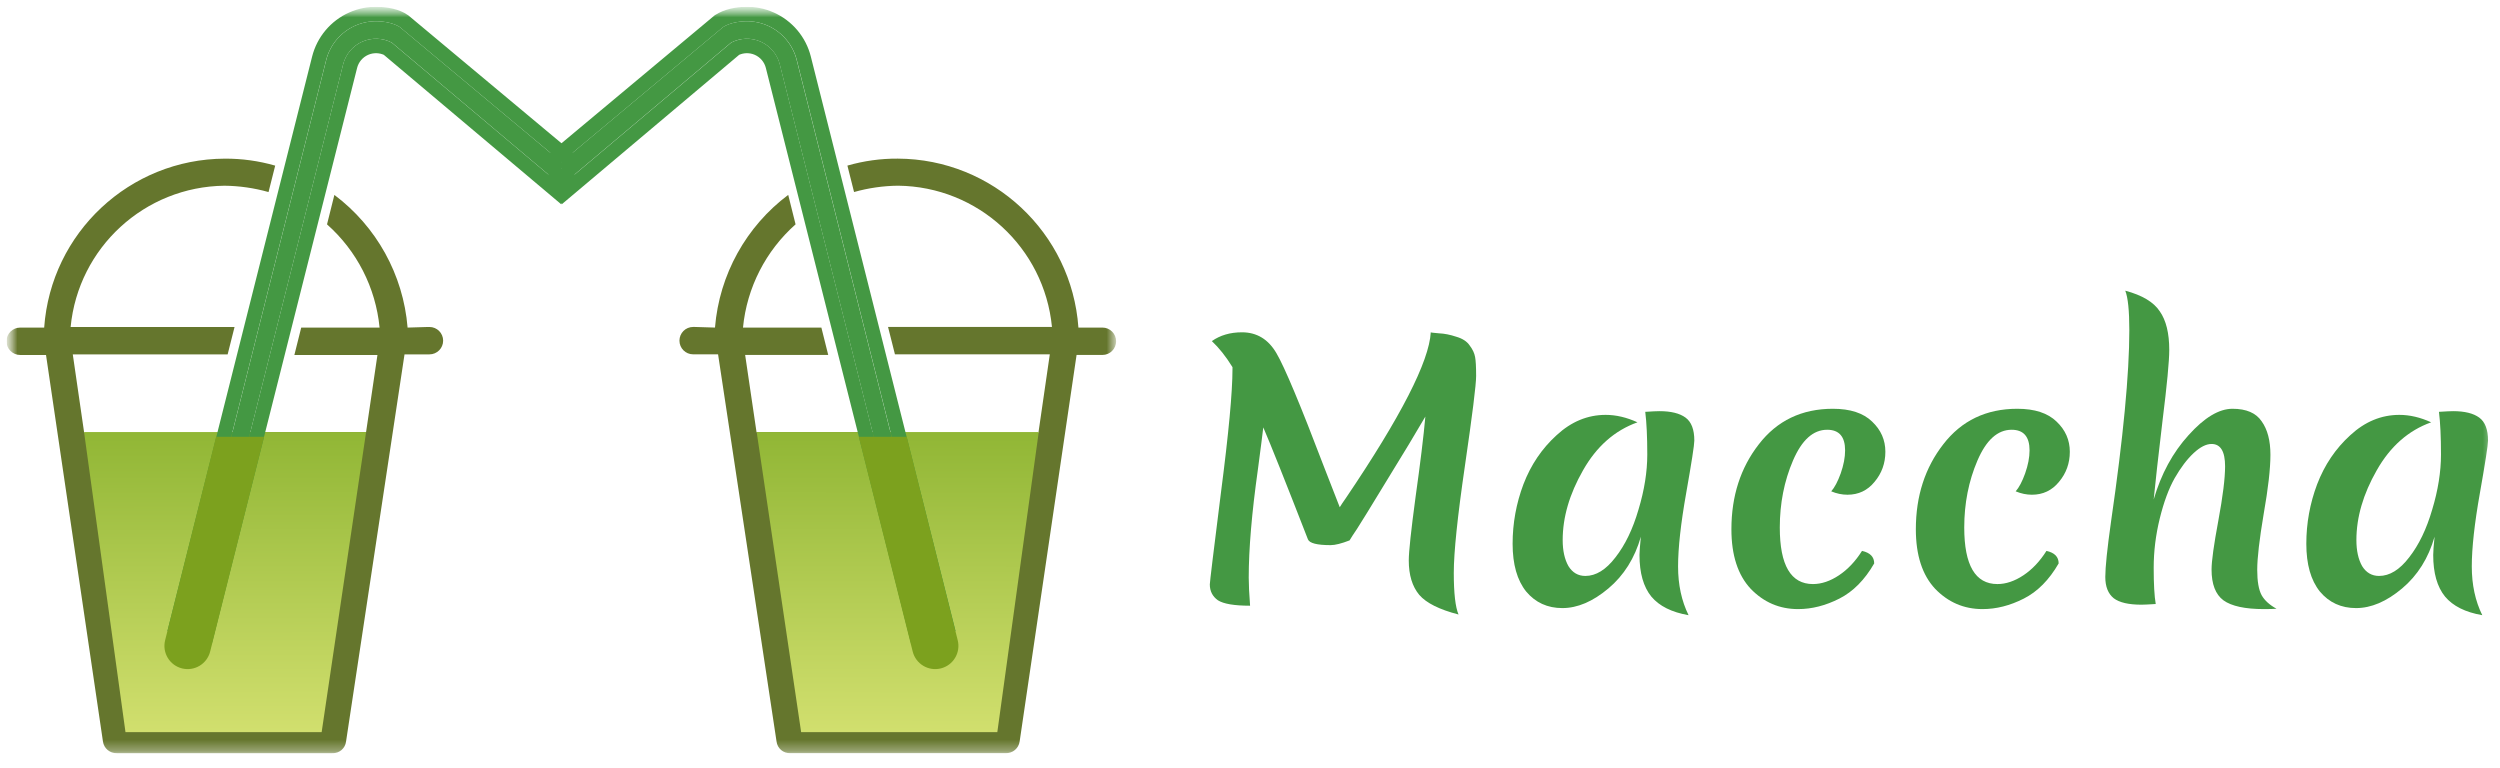 <svg width="218" height="67" viewBox="0 0 218 67" fill="none" xmlns="http://www.w3.org/2000/svg">
<g clip-path="url(#clip0_2632_1470)">
<mask id="mask0_2632_1470" style="mask-type:luminance" maskUnits="userSpaceOnUse" x="0" y="0" width="218" height="67">
<path d="M217.501 0.589H0.564V66.613H217.501V0.589Z" fill="white"/>
</mask>
<g mask="url(#mask0_2632_1470)">
<path d="M205.478 47.095C205.478 48.019 205.645 48.776 205.979 49.367C206.333 49.937 206.825 50.222 207.454 50.222C208.379 50.222 209.255 49.681 210.081 48.599C210.927 47.517 211.595 46.131 212.087 44.439C212.598 42.747 212.854 41.144 212.854 39.63C212.854 38.095 212.795 36.856 212.677 35.912C213.267 35.873 213.681 35.853 213.916 35.853C214.92 35.853 215.677 36.04 216.188 36.413C216.7 36.787 216.956 37.456 216.956 38.42C216.956 38.794 216.72 40.318 216.247 42.993C215.776 45.649 215.54 47.783 215.54 49.396C215.54 50.989 215.844 52.406 216.454 53.645C214.979 53.389 213.896 52.848 213.208 52.022C212.519 51.176 212.176 49.967 212.176 48.393C212.176 48.117 212.215 47.586 212.294 46.8C211.762 48.668 210.818 50.173 209.461 51.314C208.104 52.455 206.766 53.025 205.449 53.025C204.15 53.025 203.098 52.543 202.292 51.58C201.504 50.596 201.111 49.209 201.111 47.419C201.111 45.629 201.426 43.898 202.055 42.226C202.704 40.534 203.669 39.108 204.947 37.948C206.226 36.767 207.651 36.177 209.225 36.177C210.13 36.177 211.055 36.394 211.998 36.826C210.012 37.535 208.428 38.931 207.248 41.016C206.068 43.082 205.478 45.108 205.478 47.095Z" fill="#449843"/>
<path d="M187.802 43.553C188.451 41.33 189.464 39.461 190.841 37.947C192.218 36.413 193.496 35.645 194.676 35.645C195.877 35.645 196.723 36.009 197.215 36.737C197.725 37.445 197.981 38.419 197.981 39.658C197.981 40.878 197.784 42.599 197.392 44.822C197.018 47.044 196.83 48.667 196.83 49.69C196.83 50.693 196.959 51.431 197.215 51.903C197.471 52.356 197.903 52.749 198.513 53.083C198.257 53.103 197.893 53.113 197.421 53.113C195.768 53.113 194.588 52.857 193.881 52.346C193.192 51.834 192.848 50.939 192.848 49.661C192.848 48.933 193.045 47.517 193.437 45.412C193.831 43.287 194.028 41.704 194.028 40.661C194.028 39.363 193.634 38.714 192.848 38.714C192.375 38.714 191.854 38.98 191.283 39.511C190.713 40.042 190.162 40.77 189.631 41.694C189.12 42.599 188.687 43.769 188.333 45.205C187.979 46.641 187.802 48.077 187.802 49.513C187.802 50.929 187.861 51.982 187.979 52.67C187.349 52.71 186.936 52.729 186.739 52.729C185.618 52.729 184.812 52.542 184.32 52.169C183.828 51.775 183.582 51.156 183.582 50.31C183.582 49.464 183.749 47.851 184.084 45.471C185.147 38.153 185.677 32.596 185.677 28.8C185.677 27.089 185.559 25.938 185.323 25.348C186.798 25.741 187.802 26.341 188.333 27.148C188.884 27.934 189.159 29.056 189.159 30.511C189.159 31.495 188.963 33.56 188.569 36.708C188.195 39.855 187.94 42.137 187.802 43.553Z" fill="#449843"/>
<path d="M171.282 46.002C171.282 49.287 172.245 50.93 174.173 50.93C174.921 50.93 175.677 50.674 176.445 50.163C177.213 49.651 177.881 48.943 178.452 48.038C179.16 48.195 179.514 48.559 179.514 49.13C178.687 50.566 177.675 51.589 176.474 52.198C175.274 52.808 174.075 53.113 172.875 53.113C171.262 53.113 169.885 52.523 168.744 51.343C167.623 50.143 167.062 48.412 167.062 46.15C167.062 43.258 167.86 40.789 169.452 38.744C171.045 36.678 173.199 35.645 175.914 35.645C177.428 35.645 178.57 36.019 179.337 36.767C180.103 37.495 180.488 38.37 180.488 39.393C180.488 40.396 180.173 41.271 179.543 42.019C178.934 42.766 178.146 43.14 177.183 43.14C176.71 43.14 176.239 43.042 175.767 42.845C176.062 42.511 176.337 41.989 176.592 41.281C176.848 40.553 176.977 39.885 176.977 39.275C176.977 38.075 176.456 37.475 175.412 37.475C174.193 37.475 173.199 38.37 172.433 40.16C171.665 41.95 171.282 43.897 171.282 46.002Z" fill="#449843"/>
<path d="M155.198 46.002C155.198 49.287 156.161 50.93 158.089 50.93C158.837 50.93 159.595 50.674 160.361 50.163C161.129 49.651 161.797 48.943 162.368 48.038C163.076 48.195 163.43 48.559 163.43 49.13C162.603 50.566 161.591 51.589 160.392 52.198C159.191 52.808 157.991 53.113 156.791 53.113C155.178 53.113 153.801 52.523 152.661 51.343C151.54 50.143 150.979 48.412 150.979 46.15C150.979 43.258 151.776 40.789 153.368 38.744C154.962 36.678 157.116 35.645 159.83 35.645C161.345 35.645 162.486 36.019 163.253 36.767C164.021 37.495 164.404 38.37 164.404 39.393C164.404 40.396 164.089 41.271 163.459 42.019C162.85 42.766 162.064 43.14 161.099 43.14C160.627 43.14 160.155 43.042 159.683 42.845C159.978 42.511 160.254 41.989 160.51 41.281C160.765 40.553 160.893 39.885 160.893 39.275C160.893 38.075 160.372 37.475 159.329 37.475C158.109 37.475 157.116 38.37 156.349 40.16C155.581 41.95 155.198 43.897 155.198 46.002Z" fill="#449843"/>
<path d="M136.266 47.095C136.266 48.019 136.434 48.776 136.769 49.367C137.122 49.937 137.614 50.222 138.243 50.222C139.168 50.222 140.044 49.681 140.87 48.599C141.716 47.517 142.384 46.131 142.876 44.439C143.387 42.747 143.643 41.144 143.643 39.63C143.643 38.095 143.584 36.856 143.466 35.912C144.056 35.873 144.47 35.853 144.706 35.853C145.709 35.853 146.466 36.04 146.977 36.413C147.489 36.787 147.745 37.456 147.745 38.42C147.745 38.794 147.508 40.318 147.036 42.993C146.565 45.649 146.328 47.783 146.328 49.396C146.328 50.989 146.633 52.406 147.243 53.645C145.768 53.389 144.686 52.848 143.997 52.022C143.308 51.176 142.964 49.967 142.964 48.393C142.964 48.117 143.004 47.586 143.083 46.8C142.552 48.668 141.607 50.173 140.25 51.314C138.893 52.455 137.555 53.025 136.237 53.025C134.939 53.025 133.887 52.543 133.081 51.58C132.293 50.596 131.9 49.209 131.9 47.419C131.9 45.629 132.215 43.898 132.844 42.226C133.493 40.534 134.458 39.108 135.736 37.948C137.014 36.767 138.44 36.177 140.014 36.177C140.919 36.177 141.843 36.394 142.787 36.826C140.801 37.535 139.217 38.931 138.037 41.016C136.857 43.082 136.266 45.108 136.266 47.095Z" fill="#449843"/>
<path d="M117.682 47.123C116.974 47.398 116.423 47.536 116.03 47.536C114.849 47.536 114.191 47.369 114.053 47.034C112.086 41.979 110.788 38.724 110.158 37.268C110.099 37.799 109.942 39.029 109.686 40.956C109.155 44.733 108.889 47.87 108.889 50.369C108.889 50.978 108.929 51.795 109.007 52.818C107.63 52.818 106.696 52.66 106.204 52.346C105.732 52.011 105.496 51.549 105.496 50.959C105.496 50.762 105.821 48.087 106.47 42.933C107.139 37.779 107.473 34.189 107.473 32.163V32.016C106.903 31.091 106.303 30.334 105.673 29.744C106.401 29.232 107.276 28.977 108.299 28.977C109.597 28.977 110.601 29.587 111.309 30.806C112.017 32.006 113.404 35.321 115.469 40.75L116.826 44.231C116.944 44.035 117.122 43.769 117.358 43.435C122.158 36.334 124.625 31.514 124.763 28.977C124.763 28.996 124.999 29.026 125.472 29.065C125.944 29.085 126.446 29.183 126.976 29.36C127.527 29.518 127.921 29.773 128.157 30.128C128.412 30.462 128.57 30.796 128.629 31.131C128.688 31.445 128.718 31.996 128.718 32.783C128.718 33.55 128.392 36.157 127.744 40.602C127.094 45.048 126.77 48.166 126.77 49.956C126.77 51.726 126.908 52.936 127.183 53.585C125.511 53.152 124.37 52.582 123.76 51.873C123.15 51.146 122.845 50.142 122.845 48.864C122.845 48.116 123.042 46.277 123.436 43.346C123.848 40.415 124.134 38.075 124.292 36.324C123.504 37.681 122.383 39.54 120.928 41.9C119.492 44.261 118.627 45.667 118.331 46.12C118.036 46.553 117.82 46.887 117.682 47.123Z" fill="#449843"/>
<mask id="mask1_2632_1470" style="mask-type:alpha" maskUnits="userSpaceOnUse" x="0" y="0" width="98" height="66">
<path d="M97.243 0.589H0.564V65.675H97.243V0.589Z" fill="#D9D9D9"/>
</mask>
<g mask="url(#mask1_2632_1470)">
<path fill-rule="evenodd" clip-rule="evenodd" d="M37.32 28.512H37.448C38.107 28.512 38.642 29.047 38.642 29.706C38.642 30.366 38.107 30.901 37.448 30.901H35.274L30.176 64.658C30.106 65.263 29.577 65.71 28.968 65.677H10.184C9.58 65.697 9.059 65.257 8.977 64.658L4.013 30.954H1.759C1.099 30.954 0.564 30.42 0.564 29.76C0.564 29.101 1.099 28.566 1.759 28.566H3.852C4.441 20.292 11.308 13.869 19.603 13.834C21.091 13.826 22.571 14.031 23.997 14.442L23.416 16.748C22.168 16.395 20.877 16.209 19.576 16.195C12.615 16.273 6.83 21.583 6.159 28.512H20.453L19.851 30.901H6.347L7.34 37.743H19.199L15.341 54.271C15.206 54.906 15.597 55.535 16.227 55.694H16.549C17.103 55.689 17.585 55.316 17.73 54.781L22.233 37.69H31.92L32.913 30.954H25.669L26.266 28.566H33.1C32.76 25.07 31.106 21.862 28.516 19.565L29.158 16.996C32.818 19.742 35.166 23.943 35.542 28.566L37.32 28.512Z" fill="#65762D"/>
<path d="M10.942 63.84L7.33 37.676H31.923L28.048 63.84H10.942Z" fill="url(#paint0_linear_2632_1470)"/>
<path d="M19.451 37.614L21.928 38.218L17.757 55.343C17.591 56.027 16.901 56.446 16.217 56.28C15.534 56.113 15.114 55.424 15.281 54.74L19.451 37.614Z" fill="#7CA11E"/>
<path d="M19.391 37.678L22.112 37.678L21.356 40.569L19.088 39.948L19.391 37.678Z" fill="#7CA11E"/>
<path fill-rule="evenodd" clip-rule="evenodd" d="M34.164 3.714C33.768 3.507 33.33 3.392 32.883 3.379C32.436 3.365 31.992 3.453 31.583 3.636C31.175 3.818 30.814 4.091 30.526 4.434C30.239 4.776 30.032 5.179 29.923 5.613L17.59 54.503L16.129 54.122L28.445 5.24C28.61 4.583 28.923 3.972 29.359 3.453C29.794 2.934 30.342 2.521 30.96 2.244C31.579 1.967 32.252 1.834 32.929 1.855C33.606 1.875 34.354 2.029 34.871 2.363L49.145 14.284L48.473 15.771L34.164 3.714Z" fill="#449843"/>
<path fill-rule="evenodd" clip-rule="evenodd" d="M34.159 3.714C33.763 3.507 33.325 3.392 32.878 3.379C32.431 3.365 31.986 3.453 31.578 3.636C31.17 3.818 30.809 4.091 30.521 4.434C30.233 4.776 30.027 5.179 29.918 5.613L17.585 54.503L16.124 54.122L28.439 5.24C28.605 4.583 28.918 3.972 29.354 3.453C29.789 2.934 30.337 2.521 30.955 2.244C31.574 1.967 32.247 1.834 32.924 1.855C33.601 1.875 34.349 2.029 34.865 2.363L49.14 14.284L48.468 15.77L34.159 3.714ZM31.14 5.921L18.496 56.044L14.596 55.026L27.217 4.931C27.43 4.089 27.83 3.307 28.388 2.642C28.946 1.978 29.648 1.448 30.44 1.093C31.233 0.739 32.095 0.568 32.962 0.595C33.751 0.619 34.819 0.78 35.551 1.305L35.615 1.347L50.683 13.931L48.931 17.809L33.467 4.78C33.269 4.694 33.056 4.646 32.839 4.639C32.583 4.631 32.328 4.681 32.093 4.786C31.859 4.891 31.651 5.048 31.486 5.244C31.321 5.441 31.203 5.672 31.14 5.921Z" fill="#449843"/>
<path d="M18.844 38.087H23.03L18.325 56.815C18.054 57.894 16.961 58.552 15.88 58.287C14.791 58.02 14.127 56.917 14.399 55.83L18.844 38.087Z" fill="#7CA11E"/>
<path fill-rule="evenodd" clip-rule="evenodd" d="M60.57 28.51H60.442C59.783 28.51 59.248 29.045 59.248 29.704C59.248 30.364 59.783 30.898 60.442 30.898H62.616L67.714 64.655C67.784 65.261 68.313 65.707 68.922 65.675H87.705C88.309 65.694 88.831 65.254 88.913 64.655L93.877 30.952H96.131C96.791 30.952 97.325 30.417 97.325 29.758C97.325 29.098 96.791 28.564 96.131 28.564H94.038C93.449 20.289 86.582 13.867 78.287 13.832C76.799 13.823 75.319 14.029 73.893 14.44L74.474 16.745C75.722 16.393 77.013 16.207 78.314 16.193C85.275 16.27 91.059 21.581 91.731 28.51H77.437L78.039 30.898H91.543L90.55 37.741H78.691L82.548 54.269C82.684 54.904 82.293 55.532 81.663 55.691H81.341C80.787 55.686 80.305 55.313 80.16 54.779L75.657 37.687H65.97L64.977 30.952H72.221L71.624 28.564H64.789C65.129 25.068 66.784 21.86 69.374 19.563L68.732 16.994C65.071 19.739 62.724 23.941 62.347 28.564L60.57 28.51Z" fill="#65762D"/>
<path d="M86.966 63.842L90.577 37.679H65.984L69.859 63.842H86.966Z" fill="url(#paint1_linear_2632_1470)"/>
<path d="M78.455 37.614L75.978 38.218L80.149 55.343C80.316 56.027 81.005 56.446 81.689 56.28C82.373 56.113 82.792 55.424 82.626 54.74L78.455 37.614Z" fill="#7CA11E"/>
<path d="M78.517 37.68H75.797L76.553 40.571L78.82 39.95L78.517 37.68Z" fill="#7CA11E"/>
<path fill-rule="evenodd" clip-rule="evenodd" d="M63.752 3.714C64.149 3.507 64.587 3.392 65.034 3.379C65.481 3.365 65.925 3.453 66.333 3.636C66.741 3.818 67.103 4.091 67.39 4.434C67.678 4.776 67.884 5.179 67.994 5.613L80.327 54.503L81.788 54.122L69.472 5.24C69.306 4.583 68.994 3.972 68.558 3.453C68.122 2.934 67.575 2.521 66.956 2.244C66.338 1.967 65.665 1.834 64.987 1.855C64.31 1.875 63.562 2.029 63.046 2.363L48.772 14.284L49.443 15.771L63.752 3.714Z" fill="#449843"/>
<path fill-rule="evenodd" clip-rule="evenodd" d="M63.763 3.714C64.159 3.507 64.597 3.392 65.044 3.379C65.491 3.365 65.935 3.453 66.343 3.636C66.751 3.818 67.113 4.091 67.4 4.434C67.688 4.776 67.894 5.179 68.004 5.613L80.337 54.503L81.798 54.122L69.482 5.24C69.316 4.583 69.004 3.972 68.568 3.453C68.132 2.934 67.585 2.521 66.966 2.244C66.348 1.967 65.675 1.834 64.998 1.855C64.32 1.875 63.572 2.029 63.056 2.363L48.782 14.284L49.453 15.77L63.763 3.714ZM66.781 5.921L79.425 56.044L83.326 55.026L70.704 4.931C70.492 4.089 70.092 3.307 69.534 2.642C68.975 1.978 68.274 1.448 67.481 1.093C66.689 0.739 65.827 0.568 64.959 0.595C64.171 0.619 63.16 0.793 62.37 1.305L62.306 1.347L47.238 13.931L48.991 17.809L64.455 4.78C64.653 4.694 64.866 4.646 65.082 4.639C65.339 4.631 65.594 4.681 65.828 4.786C66.062 4.891 66.27 5.048 66.435 5.244C66.6 5.441 66.719 5.672 66.781 5.921Z" fill="#449843"/>
<path d="M79.069 38.087H74.883L79.587 56.815C79.859 57.894 80.951 58.552 82.033 58.287C83.122 58.02 83.786 56.917 83.513 55.83L79.069 38.087Z" fill="#7CA11E"/>
</g>
</g>
</g>
<defs>
<linearGradient id="paint0_linear_2632_1470" x1="19.558" y1="28.494" x2="19.621" y2="63.84" gradientUnits="userSpaceOnUse">
<stop stop-color="#7AA821"/>
<stop offset="1" stop-color="#D1DF6E"/>
</linearGradient>
<linearGradient id="paint1_linear_2632_1470" x1="78.349" y1="28.497" x2="78.287" y2="63.842" gradientUnits="userSpaceOnUse">
<stop stop-color="#7AA821"/>
<stop offset="1" stop-color="#D1DF6E"/>
</linearGradient>
<clipPath id="clip0_2632_1470">
<rect width="216.937" height="66.024" fill="white" transform="translate(0.564 0.589)"/>
</clipPath>
</defs>
</svg>

